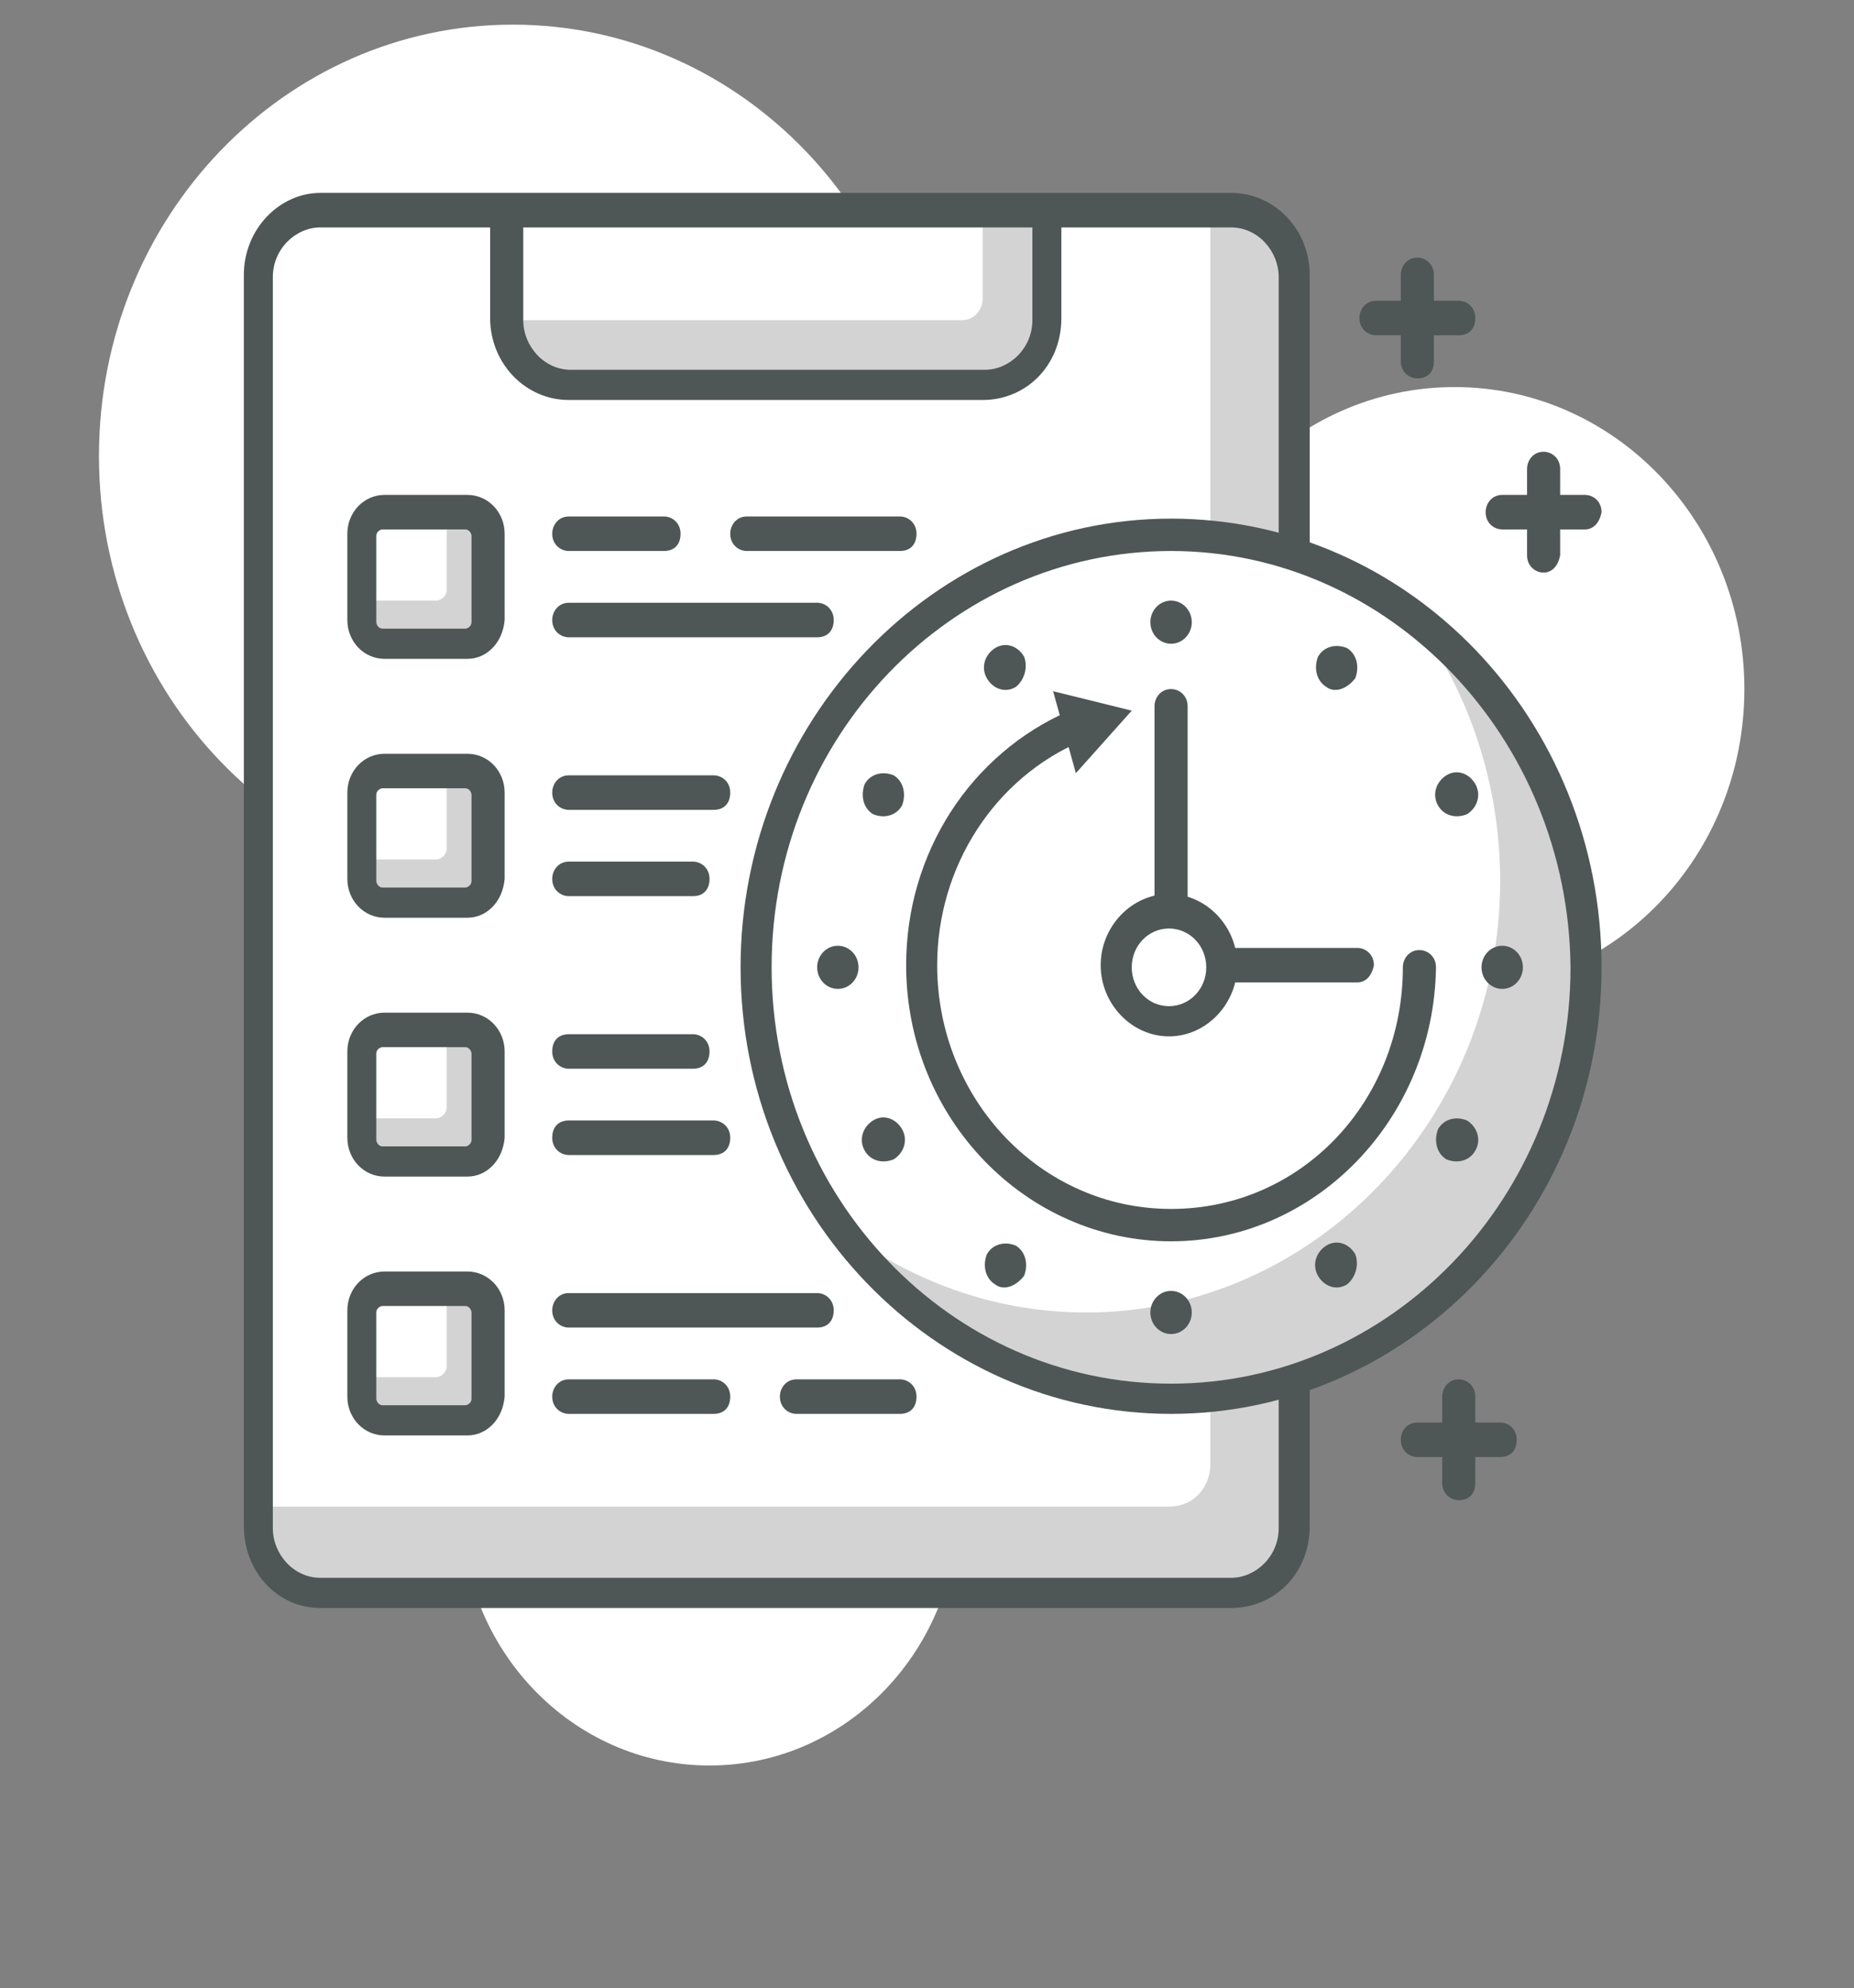 <svg width="69" height="74" viewBox="0 0 69 74" fill="none" xmlns="http://www.w3.org/2000/svg">
<rect x="0" y="0" width="69" height="74" fill="#808080" stroke="none"/>
<g clip-path="url(#clip0_309_2254)">
<path d="M54.136 36.889C60.092 36.889 64.92 31.856 64.92 25.648C64.92 19.439 60.092 14.407 54.136 14.407C48.18 14.407 43.352 19.439 43.352 25.648C43.352 31.856 48.18 36.889 54.136 36.889Z" fill="white"/>
<path d="M26.406 65.714C31.511 65.714 35.65 61.4 35.65 56.079C35.65 50.757 31.511 46.444 26.406 46.444C21.301 46.444 17.163 50.757 17.163 56.079C17.163 61.4 21.301 65.714 26.406 65.714Z" fill="white"/>
<path d="M19.089 33.035C27.597 33.035 34.494 25.845 34.494 16.976C34.494 8.107 27.597 0.917 19.089 0.917C10.581 0.917 3.683 8.107 3.683 16.976C3.683 25.845 10.581 33.035 19.089 33.035Z" fill="white"/>
<path d="M45.817 59.29H11.925C10.616 59.29 9.614 58.246 9.614 56.882V10.312C9.614 8.947 10.616 7.903 11.925 7.903H45.817C47.127 7.903 48.128 8.947 48.128 10.312V56.882C48.128 58.246 47.127 59.29 45.817 59.29Z" fill="#D3D3D3"/>
<path d="M43.506 56.079H9.614V10.312C9.614 8.947 10.616 7.903 11.925 7.903H45.047V54.473C45.047 55.356 44.431 56.079 43.506 56.079Z" fill="white"/>
<path d="M45.817 59.852H11.925C10.308 59.852 9.075 58.487 9.075 56.801V10.231C9.075 8.545 10.385 7.18 11.925 7.18H45.817C47.435 7.18 48.744 8.545 48.744 10.231V56.801C48.744 58.568 47.435 59.852 45.817 59.852ZM11.925 8.465C11.001 8.465 10.154 9.268 10.154 10.312V56.882C10.154 57.845 10.924 58.728 11.925 58.728H45.817C46.741 58.728 47.589 57.925 47.589 56.882V10.312C47.589 9.348 46.818 8.465 45.817 8.465H11.925Z" fill="#4E5756"/>
<path d="M36.574 14.326H21.169C19.859 14.326 18.858 13.282 18.858 11.918V7.903H38.885V11.918C38.885 13.202 37.883 14.326 36.574 14.326Z" fill="#D3D3D3"/>
<path d="M35.804 11.918H18.858V7.903H36.574V11.114C36.574 11.516 36.266 11.918 35.804 11.918Z" fill="white"/>
<path d="M36.574 14.888H21.169C19.551 14.888 18.241 13.523 18.241 11.837V7.823C18.241 7.501 18.473 7.26 18.858 7.26H38.885C39.193 7.26 39.501 7.501 39.501 7.823V11.837C39.501 13.604 38.191 14.888 36.574 14.888ZM19.474 8.465V11.918C19.474 12.881 20.244 13.764 21.246 13.764H36.651C37.575 13.764 38.422 12.961 38.422 11.918V8.465H19.474Z" fill="#4E5756"/>
<path d="M17.394 23.961H14.313C13.851 23.961 13.543 23.64 13.543 23.159V19.947C13.543 19.465 13.851 19.144 14.313 19.144H17.394C17.856 19.144 18.165 19.465 18.165 19.947V23.159C18.165 23.56 17.779 23.961 17.394 23.961Z" fill="#D3D3D3"/>
<path d="M16.239 22.356H13.543V19.947C13.543 19.465 13.851 19.144 14.313 19.144H16.624V21.954C16.624 22.195 16.393 22.356 16.239 22.356Z" fill="white"/>
<path d="M17.394 24.523H14.313C13.543 24.523 12.927 23.881 12.927 23.078V19.866C12.927 19.064 13.543 18.421 14.313 18.421H17.394C18.165 18.421 18.781 19.064 18.781 19.866V23.078C18.704 23.961 18.087 24.523 17.394 24.523ZM14.236 19.706C14.159 19.706 14.005 19.786 14.005 19.947V23.159C14.005 23.239 14.082 23.399 14.236 23.399H17.317C17.394 23.399 17.548 23.319 17.548 23.159V19.947C17.548 19.866 17.471 19.706 17.317 19.706H14.236Z" fill="#4E5756"/>
<path d="M17.394 33.597H14.313C13.851 33.597 13.543 33.275 13.543 32.794V29.582C13.543 29.1 13.851 28.779 14.313 28.779H17.394C17.856 28.779 18.165 29.1 18.165 29.582V32.794C18.165 33.195 17.779 33.597 17.394 33.597Z" fill="#D3D3D3"/>
<path d="M16.239 31.991H13.543V29.582C13.543 29.1 13.851 28.779 14.313 28.779H16.624V31.589C16.624 31.83 16.393 31.991 16.239 31.991Z" fill="white"/>
<path d="M17.394 34.159H14.313C13.543 34.159 12.927 33.516 12.927 32.713V29.502C12.927 28.699 13.543 28.056 14.313 28.056H17.394C18.165 28.056 18.781 28.699 18.781 29.502V32.713C18.704 33.597 18.087 34.159 17.394 34.159ZM14.236 29.341C14.159 29.341 14.005 29.421 14.005 29.582V32.794C14.005 32.874 14.082 33.035 14.236 33.035H17.317C17.394 33.035 17.548 32.954 17.548 32.794V29.582C17.548 29.502 17.471 29.341 17.317 29.341H14.236Z" fill="#4E5756"/>
<path d="M17.394 43.232H14.313C13.851 43.232 13.543 42.911 13.543 42.429V39.217C13.543 38.735 13.851 38.414 14.313 38.414H17.394C17.856 38.414 18.165 38.735 18.165 39.217V42.429C18.165 42.911 17.779 43.232 17.394 43.232Z" fill="#D3D3D3"/>
<path d="M16.239 41.626H13.543V39.217C13.543 38.735 13.851 38.414 14.313 38.414H16.624V41.224C16.624 41.465 16.393 41.626 16.239 41.626Z" fill="white"/>
<path d="M17.394 43.794H14.313C13.543 43.794 12.927 43.151 12.927 42.349V39.137C12.927 38.334 13.543 37.692 14.313 37.692H17.394C18.165 37.692 18.781 38.334 18.781 39.137V42.349C18.704 43.232 18.087 43.794 17.394 43.794ZM14.236 38.976C14.159 38.976 14.005 39.056 14.005 39.217V42.429C14.005 42.509 14.082 42.67 14.236 42.67H17.317C17.394 42.67 17.548 42.589 17.548 42.429V39.217C17.548 39.137 17.471 38.976 17.317 38.976H14.236Z" fill="#4E5756"/>
<path d="M17.394 52.867H14.313C13.851 52.867 13.543 52.546 13.543 52.064V48.852C13.543 48.37 13.851 48.049 14.313 48.049H17.394C17.856 48.049 18.165 48.37 18.165 48.852V52.064C18.165 52.546 17.779 52.867 17.394 52.867Z" fill="#D3D3D3"/>
<path d="M16.239 51.261H13.543V48.852C13.543 48.37 13.851 48.049 14.313 48.049H16.624V50.86C16.624 51.1 16.393 51.261 16.239 51.261Z" fill="white"/>
<path d="M17.394 53.429H14.313C13.543 53.429 12.927 52.787 12.927 51.984V48.772C12.927 47.969 13.543 47.327 14.313 47.327H17.394C18.165 47.327 18.781 47.969 18.781 48.772V51.984C18.704 52.867 18.087 53.429 17.394 53.429ZM14.236 48.611C14.159 48.611 14.005 48.692 14.005 48.852V52.064C14.005 52.144 14.082 52.305 14.236 52.305H17.317C17.394 52.305 17.548 52.225 17.548 52.064V48.852C17.548 48.772 17.471 48.611 17.317 48.611H14.236Z" fill="#4E5756"/>
<path d="M33.493 20.509H27.793C27.485 20.509 27.177 20.268 27.177 19.866C27.177 19.545 27.408 19.224 27.793 19.224H33.493C33.801 19.224 34.109 19.465 34.109 19.866C34.109 20.268 33.878 20.509 33.493 20.509Z" fill="#4E5756"/>
<path d="M24.712 20.509H21.169C20.86 20.509 20.552 20.268 20.552 19.866C20.552 19.545 20.783 19.224 21.169 19.224H24.712C25.02 19.224 25.328 19.465 25.328 19.866C25.328 20.268 25.097 20.509 24.712 20.509Z" fill="#4E5756"/>
<path d="M30.412 23.721H21.169C20.86 23.721 20.552 23.48 20.552 23.078C20.552 22.757 20.783 22.436 21.169 22.436H30.412C30.72 22.436 31.028 22.677 31.028 23.078C31.028 23.48 30.797 23.721 30.412 23.721Z" fill="#4E5756"/>
<path d="M26.56 30.144H21.169C20.86 30.144 20.552 29.903 20.552 29.502C20.552 29.18 20.783 28.859 21.169 28.859H26.56C26.869 28.859 27.177 29.1 27.177 29.502C27.177 29.903 26.945 30.144 26.56 30.144Z" fill="#4E5756"/>
<path d="M25.79 33.356H21.169C20.86 33.356 20.552 33.115 20.552 32.713C20.552 32.392 20.783 32.071 21.169 32.071H25.79C26.098 32.071 26.406 32.312 26.406 32.713C26.406 33.115 26.175 33.356 25.79 33.356Z" fill="#4E5756"/>
<path d="M25.79 39.779H21.169C20.86 39.779 20.552 39.538 20.552 39.137C20.552 38.735 20.783 38.495 21.169 38.495H25.79C26.098 38.495 26.406 38.735 26.406 39.137C26.406 39.538 26.175 39.779 25.79 39.779Z" fill="#4E5756"/>
<path d="M26.56 42.991H21.169C20.86 42.991 20.552 42.75 20.552 42.349C20.552 41.947 20.783 41.706 21.169 41.706H26.56C26.869 41.706 27.177 41.947 27.177 42.349C27.177 42.75 26.945 42.991 26.56 42.991Z" fill="#4E5756"/>
<path d="M30.412 49.414H21.169C20.86 49.414 20.552 49.173 20.552 48.772C20.552 48.451 20.783 48.13 21.169 48.13H30.412C30.72 48.13 31.028 48.37 31.028 48.772C31.028 49.173 30.797 49.414 30.412 49.414Z" fill="#4E5756"/>
<path d="M33.493 52.626H29.642C29.333 52.626 29.025 52.385 29.025 51.984C29.025 51.663 29.256 51.341 29.642 51.341H33.493C33.801 51.341 34.109 51.582 34.109 51.984C34.109 52.385 33.878 52.626 33.493 52.626Z" fill="#4E5756"/>
<path d="M26.56 52.626H21.169C20.86 52.626 20.552 52.385 20.552 51.984C20.552 51.663 20.783 51.341 21.169 51.341H26.56C26.869 51.341 27.177 51.582 27.177 51.984C27.177 52.385 26.945 52.626 26.56 52.626Z" fill="#4E5756"/>
<path d="M54.29 12.479H51.209C50.901 12.479 50.593 12.239 50.593 11.837C50.593 11.516 50.824 11.195 51.209 11.195H54.29C54.598 11.195 54.906 11.436 54.906 11.837C54.906 12.239 54.675 12.479 54.29 12.479Z" fill="#4E5756"/>
<path d="M52.749 14.085C52.441 14.085 52.133 13.845 52.133 13.443V10.231C52.133 9.91 52.364 9.589 52.749 9.589C53.058 9.589 53.366 9.83 53.366 10.231V13.443C53.366 13.845 53.135 14.085 52.749 14.085Z" fill="#4E5756"/>
<path d="M58.989 19.706H55.907C55.599 19.706 55.291 19.465 55.291 19.064C55.291 18.742 55.522 18.421 55.907 18.421H58.989C59.297 18.421 59.605 18.662 59.605 19.064C59.528 19.465 59.297 19.706 58.989 19.706Z" fill="#4E5756"/>
<path d="M57.448 21.312C57.14 21.312 56.832 21.071 56.832 20.669V17.458C56.832 17.137 57.063 16.815 57.448 16.815C57.756 16.815 58.064 17.056 58.064 17.458V20.669C57.987 21.071 57.756 21.312 57.448 21.312Z" fill="#4E5756"/>
<path d="M55.831 54.232H52.749C52.441 54.232 52.133 53.991 52.133 53.59C52.133 53.268 52.364 52.947 52.749 52.947H55.831C56.139 52.947 56.447 53.188 56.447 53.59C56.447 53.991 56.216 54.232 55.831 54.232Z" fill="#4E5756"/>
<path d="M54.29 55.838C53.982 55.838 53.674 55.597 53.674 55.195V51.984C53.674 51.663 53.905 51.341 54.29 51.341C54.598 51.341 54.906 51.582 54.906 51.984V55.195C54.906 55.597 54.675 55.838 54.29 55.838Z" fill="#4E5756"/>
<path d="M43.583 52.064C52.091 52.064 58.989 44.874 58.989 36.005C58.989 27.136 52.091 19.947 43.583 19.947C35.075 19.947 28.178 27.136 28.178 36.005C28.178 44.874 35.075 52.064 43.583 52.064Z" fill="white"/>
<path d="M52.749 23.159C54.675 25.808 55.831 29.18 55.831 32.794C55.831 41.626 48.898 48.852 40.425 48.852C36.959 48.852 33.801 47.648 31.182 45.641C33.955 49.575 38.422 52.064 43.506 52.064C51.979 52.064 58.912 44.838 58.912 36.005C58.989 30.786 56.524 26.129 52.749 23.159Z" fill="#D3D3D3"/>
<path d="M43.583 52.626C34.725 52.626 27.562 45.159 27.562 36.005C27.562 26.852 34.725 19.304 43.583 19.304C52.441 19.304 59.605 26.772 59.605 36.005C59.605 45.239 52.364 52.626 43.583 52.626ZM43.583 20.509C35.419 20.509 28.717 27.414 28.717 36.005C28.717 44.517 35.342 51.502 43.583 51.502C51.748 51.502 58.45 44.597 58.45 36.005C58.373 27.494 51.748 20.509 43.583 20.509Z" fill="#4E5756"/>
<path d="M43.583 46.203C38.191 46.203 33.724 41.626 33.724 35.925C33.724 31.75 36.112 28.056 39.809 26.451C40.117 26.29 40.425 26.451 40.579 26.772C40.733 27.093 40.579 27.414 40.271 27.575C37.036 28.94 34.879 32.232 34.879 35.925C34.879 40.903 38.731 44.998 43.583 44.998C48.436 44.998 52.21 40.984 52.21 36.005C52.21 35.684 52.441 35.363 52.827 35.363C53.135 35.363 53.443 35.604 53.443 36.005C53.366 41.626 48.975 46.203 43.583 46.203Z" fill="#4E5756"/>
<path d="M40.04 28.779L42.12 26.451L39.193 25.728L40.04 28.779Z" fill="#4E5756"/>
<path d="M31.182 36.808C31.608 36.808 31.952 36.449 31.952 36.005C31.952 35.562 31.608 35.202 31.182 35.202C30.757 35.202 30.412 35.562 30.412 36.005C30.412 36.449 30.757 36.808 31.182 36.808Z" fill="#4E5756"/>
<path d="M55.908 36.808C56.333 36.808 56.678 36.449 56.678 36.005C56.678 35.562 56.333 35.202 55.908 35.202C55.482 35.202 55.137 35.562 55.137 36.005C55.137 36.449 55.482 36.808 55.908 36.808Z" fill="#4E5756"/>
<path d="M43.583 49.655C44.009 49.655 44.354 49.296 44.354 48.852C44.354 48.409 44.009 48.049 43.583 48.049C43.158 48.049 42.813 48.409 42.813 48.852C42.813 49.296 43.158 49.655 43.583 49.655Z" fill="#4E5756"/>
<path d="M43.583 23.961C44.009 23.961 44.354 23.602 44.354 23.159C44.354 22.715 44.009 22.356 43.583 22.356C43.158 22.356 42.813 22.715 42.813 23.159C42.813 23.602 43.158 23.961 43.583 23.961Z" fill="#4E5756"/>
<path d="M32.183 42.83C31.952 42.429 32.106 41.947 32.492 41.706C32.877 41.465 33.339 41.626 33.57 42.027C33.801 42.429 33.647 42.911 33.262 43.151C32.877 43.312 32.414 43.232 32.183 42.83Z" fill="#4E5756"/>
<path d="M53.52 29.983C53.289 29.582 53.443 29.1 53.828 28.859C54.213 28.618 54.675 28.779 54.906 29.18C55.137 29.582 54.983 30.064 54.598 30.305C54.213 30.465 53.751 30.385 53.52 29.983Z" fill="#4E5756"/>
<path d="M50.131 47.808C49.745 48.049 49.283 47.889 49.052 47.487C48.821 47.086 48.975 46.604 49.36 46.363C49.745 46.122 50.208 46.283 50.439 46.684C50.593 47.086 50.439 47.568 50.131 47.808Z" fill="#4E5756"/>
<path d="M37.806 25.567C37.421 25.808 36.959 25.648 36.728 25.246C36.497 24.845 36.651 24.363 37.036 24.122C37.421 23.881 37.883 24.042 38.114 24.443C38.269 24.845 38.114 25.326 37.806 25.567Z" fill="#4E5756"/>
<path d="M37.036 47.808C36.651 47.568 36.574 47.086 36.728 46.684C36.959 46.283 37.421 46.203 37.806 46.363C38.191 46.604 38.269 47.086 38.114 47.487C37.806 47.889 37.344 48.049 37.036 47.808Z" fill="#4E5756"/>
<path d="M49.36 25.567C48.975 25.326 48.898 24.845 49.052 24.443C49.283 24.042 49.745 23.961 50.131 24.122C50.516 24.363 50.593 24.845 50.439 25.246C50.131 25.648 49.669 25.808 49.36 25.567Z" fill="#4E5756"/>
<path d="M54.906 42.83C54.675 43.232 54.213 43.312 53.828 43.151C53.443 42.911 53.366 42.429 53.52 42.027C53.751 41.626 54.213 41.546 54.598 41.706C54.983 41.947 55.137 42.429 54.906 42.83Z" fill="#4E5756"/>
<path d="M33.57 29.983C33.339 30.385 32.877 30.465 32.491 30.305C32.106 30.064 32.029 29.582 32.183 29.18C32.414 28.779 32.877 28.699 33.262 28.859C33.647 29.1 33.724 29.582 33.57 29.983Z" fill="#4E5756"/>
<path d="M50.516 36.567H43.583C43.275 36.567 42.967 36.327 42.967 35.925V26.29C42.967 25.969 43.198 25.648 43.583 25.648C43.891 25.648 44.2 25.889 44.2 26.29V35.283H50.516C50.824 35.283 51.132 35.524 51.132 35.925C51.055 36.327 50.824 36.567 50.516 36.567Z" fill="#4E5756"/>
<path d="M43.506 38.013C44.57 38.013 45.432 37.114 45.432 36.005C45.432 34.897 44.57 33.998 43.506 33.998C42.443 33.998 41.581 34.897 41.581 36.005C41.581 37.114 42.443 38.013 43.506 38.013Z" fill="white"/>
<path d="M43.506 38.575C42.12 38.575 40.964 37.37 40.964 35.925C40.964 34.48 42.12 33.275 43.506 33.275C44.893 33.275 46.048 34.48 46.048 35.925C46.048 37.37 44.893 38.575 43.506 38.575ZM43.506 34.56C42.736 34.56 42.12 35.203 42.12 36.005C42.12 36.808 42.736 37.451 43.506 37.451C44.276 37.451 44.893 36.808 44.893 36.005C44.893 35.203 44.276 34.56 43.506 34.56Z" fill="#4E5756"/>
</g>
<defs>
<clipPath id="clip0_309_2254">
<rect width="68.394" height="72.37" fill="white" transform="translate(0.502 0.917)"/>
</clipPath>
</defs>
</svg>
